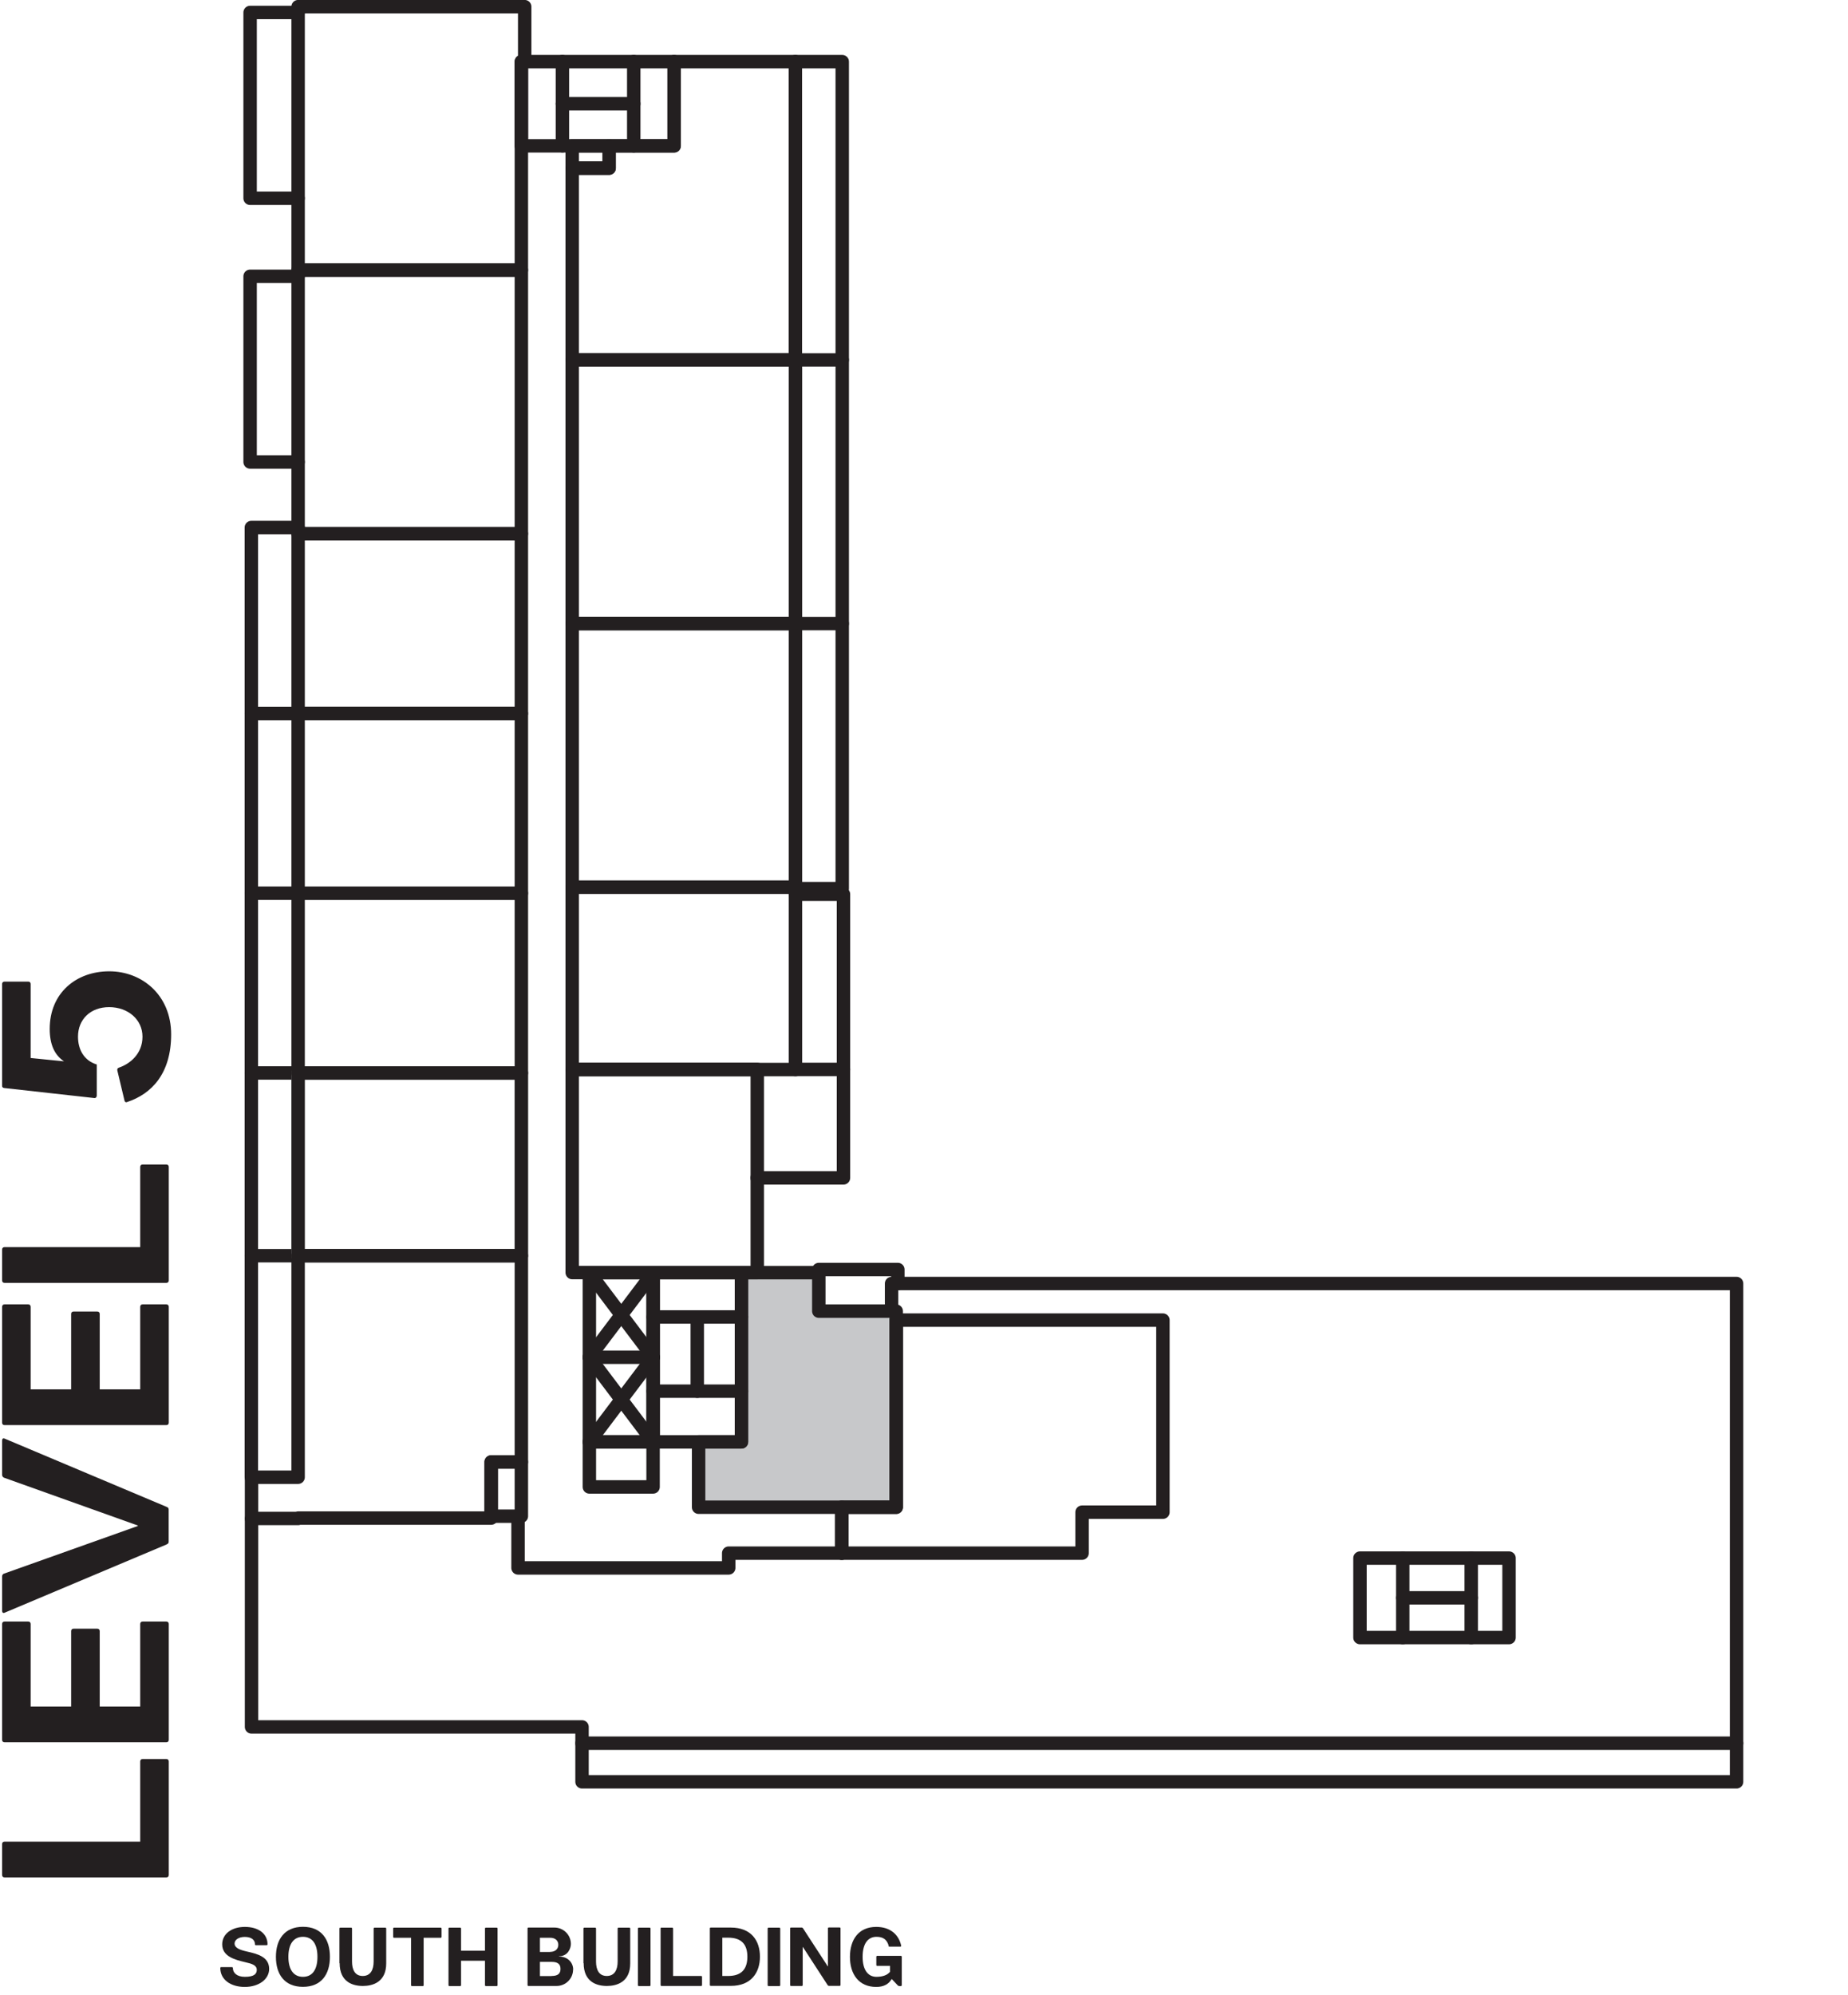 <?xml version="1.0" encoding="UTF-8"?>
<svg xmlns="http://www.w3.org/2000/svg" id="Level_5" data-name="Level 5" width="194.03" height="209.39" viewBox="0 0 194.03 209.39">
  <defs>
    <style>
      .cls-1 {
        fill: #231f20;
      }

      .cls-2 {
        fill: #c7c8ca;
        fill-rule: evenodd;
      }

      .cls-3 {
        stroke: #231f20;
      }

      .cls-3, .cls-4 {
        fill: none;
        stroke-linecap: round;
        stroke-linejoin: round;
        stroke-width: 1.41px;
      }

      .cls-4 {
        stroke: #c7c8ca;
      }
    </style>
  </defs>
  <polygon class="cls-2" points="77.9 133.58 86.03 133.58 86.03 137.62 93.67 137.62 94.15 158.2 73.41 158.2 73.41 151.34 77.9 151.34 77.9 133.58"></polygon>
  <g id="LINE">
    <line class="cls-3" x1="31.3" y1="131.8" x2="26.39" y2="131.8"></line>
  </g>
  <g id="LINE-2" data-name="LINE">
    <line class="cls-3" x1="31.3" y1="112.62" x2="26.39" y2="112.62"></line>
  </g>
  <g id="LINE-3" data-name="LINE">
    <line class="cls-3" x1="31.3" y1="93.75" x2="26.39" y2="93.75"></line>
  </g>
  <g id="LINE-4" data-name="LINE">
    <line class="cls-3" x1="31.3" y1="74.89" x2="26.39" y2="74.89"></line>
  </g>
  <g id="LWPOLYLINE">
    <polyline class="cls-3" points="31.3 55.37 26.39 55.37 26.39 155.05"></polyline>
  </g>
  <g id="LWPOLYLINE-2" data-name="LWPOLYLINE">
    <polyline class="cls-3" points="31.3 29 26.26 29 26.26 48.49 31.3 48.49"></polyline>
  </g>
  <g id="LWPOLYLINE-3" data-name="LWPOLYLINE">
    <polyline class="cls-3" points="31.3 1.31 26.26 1.31 26.26 20.81 31.3 20.81"></polyline>
  </g>
  <g id="LWPOLYLINE-4" data-name="LWPOLYLINE">
    <rect class="cls-4" x="31.3" y="112.62" width="23.44" height="19.18"></rect>
  </g>
  <g id="LINE-5" data-name="LINE">
    <line class="cls-3" x1="61.88" y1="142.46" x2="68.58" y2="151.34"></line>
  </g>
  <g id="LINE-6" data-name="LINE">
    <line class="cls-3" x1="61.88" y1="142.46" x2="68.58" y2="142.46"></line>
  </g>
  <g id="LINE-7" data-name="LINE">
    <line class="cls-3" x1="68.58" y1="133.58" x2="61.88" y2="142.46"></line>
  </g>
  <g id="LINE-8" data-name="LINE">
    <line class="cls-3" x1="68.58" y1="142.46" x2="61.88" y2="133.58"></line>
  </g>
  <g id="LINE-9" data-name="LINE">
    <line class="cls-3" x1="61.88" y1="151.34" x2="68.58" y2="142.46"></line>
  </g>
  <g id="LINE-10" data-name="LINE">
    <line class="cls-3" x1="61.11" y1="182.97" x2="182.33" y2="182.97"></line>
  </g>
  <g id="LWPOLYLINE-5" data-name="LWPOLYLINE">
    <polyline class="cls-3" points="26.41 159.42 26.41 181.26 61.11 181.26 61.11 187.02 182.33 187.02 182.33 134.72 93.61 134.72 93.61 137.62"></polyline>
  </g>
  <g id="LWPOLYLINE-6" data-name="LWPOLYLINE">
    <polyline class="cls-3" points="94.27 134.72 94.27 133.25 85.97 133.25 85.97 133.58"></polyline>
  </g>
  <g id="LINE-11" data-name="LINE">
    <line class="cls-3" x1="59.05" y1="10.89" x2="66.54" y2="10.89"></line>
  </g>
  <g id="LINE-12" data-name="LINE">
    <line class="cls-3" x1="59.05" y1="6.47" x2="59.05" y2="15.31"></line>
  </g>
  <g id="LINE-13" data-name="LINE">
    <line class="cls-3" x1="66.54" y1="6.47" x2="66.54" y2="15.31"></line>
  </g>
  <g id="LINE-14" data-name="LINE">
    <line class="cls-3" x1="73.21" y1="146.02" x2="73.21" y2="138.23"></line>
  </g>
  <g id="LINE-15" data-name="LINE">
    <line class="cls-3" x1="77.85" y1="138.23" x2="68.58" y2="138.23"></line>
  </g>
  <g id="LINE-16" data-name="LINE">
    <line class="cls-3" x1="77.85" y1="146.02" x2="68.58" y2="146.02"></line>
  </g>
  <g id="LINE-17" data-name="LINE">
    <line class="cls-3" x1="147.28" y1="167.71" x2="154.47" y2="167.71"></line>
  </g>
  <g id="LINE-18" data-name="LINE">
    <line class="cls-3" x1="147.28" y1="163.54" x2="147.28" y2="171.88"></line>
  </g>
  <g id="LINE-19" data-name="LINE">
    <line class="cls-3" x1="154.47" y1="163.54" x2="154.47" y2="171.88"></line>
  </g>
  <g id="LINE-20" data-name="LINE">
    <line class="cls-3" x1="83.51" y1="37.78" x2="88.43" y2="37.78"></line>
  </g>
  <g id="LINE-21" data-name="LINE">
    <line class="cls-3" x1="83.51" y1="65.45" x2="88.43" y2="65.45"></line>
  </g>
  <g id="LINE-22" data-name="LINE">
    <line class="cls-3" x1="83.51" y1="112.25" x2="88.56" y2="112.25"></line>
  </g>
  <g id="LWPOLYLINE-7" data-name="LWPOLYLINE">
    <polyline class="cls-3" points="83.51 93.27 88.43 93.27 88.43 6.47 83.51 6.47"></polyline>
  </g>
  <g id="LWPOLYLINE-8" data-name="LWPOLYLINE">
    <polyline class="cls-3" points="79.5 123.63 88.56 123.63 88.56 93.86 83.51 93.86"></polyline>
  </g>
  <g id="LWPOLYLINE-9" data-name="LWPOLYLINE">
    <polygon class="cls-3" points="122.1 138.56 94.1 138.56 94.1 158.2 88.38 158.2 88.38 163.02 113.61 163.02 113.61 158.72 122.1 158.72 122.1 138.56"></polygon>
  </g>
  <g id="LINE-23" data-name="LINE">
    <line class="cls-3" x1="88.38" y1="163.02" x2="88.38" y2="158.2"></line>
  </g>
  <g id="LWPOLYLINE-10" data-name="LWPOLYLINE">
    <polyline class="cls-3" points="54.39 159.14 54.39 164.57 76.51 164.57 76.51 163.02 88.38 163.02"></polyline>
  </g>
  <g id="LWPOLYLINE-11" data-name="LWPOLYLINE">
    <polygon class="cls-3" points="94.1 137.62 93.61 137.62 85.97 137.62 85.97 133.58 77.85 133.58 77.85 151.34 73.35 151.34 73.35 158.2 94.1 158.2 94.1 137.62"></polygon>
  </g>
  <g id="LWPOLYLINE-12" data-name="LWPOLYLINE">
    <rect class="cls-3" x="68.58" y="133.58" width="9.27" height="17.76"></rect>
  </g>
  <g id="LWPOLYLINE-13" data-name="LWPOLYLINE">
    <rect class="cls-3" x="54.74" y="6.47" width="16.04" height="8.84"></rect>
  </g>
  <g id="LWPOLYLINE-14" data-name="LWPOLYLINE">
    <rect class="cls-3" x="60.08" y="15.31" width="3.88" height="2.34"></rect>
  </g>
  <g id="LWPOLYLINE-15" data-name="LWPOLYLINE">
    <rect class="cls-3" x="142.79" y="163.54" width="15.65" height="8.34"></rect>
  </g>
  <g id="LWPOLYLINE-16" data-name="LWPOLYLINE">
    <rect class="cls-3" x="61.88" y="133.58" width="6.69" height="17.76"></rect>
  </g>
  <g id="LWPOLYLINE-17" data-name="LWPOLYLINE">
    <rect class="cls-3" x="61.88" y="151.34" width="6.69" height="4.73"></rect>
  </g>
  <g id="LWPOLYLINE-18" data-name="LWPOLYLINE">
    <rect class="cls-3" x="60.08" y="93.13" width="23.44" height="19.13"></rect>
  </g>
  <g id="LWPOLYLINE-19" data-name="LWPOLYLINE">
    <rect class="cls-3" x="60.08" y="65.45" width="23.44" height="27.67"></rect>
  </g>
  <g id="LWPOLYLINE-20" data-name="LWPOLYLINE">
    <rect class="cls-3" x="60.08" y="37.78" width="23.44" height="27.67"></rect>
  </g>
  <g id="LWPOLYLINE-21" data-name="LWPOLYLINE">
    <polygon class="cls-3" points="83.51 6.47 70.78 6.47 70.78 15.31 63.95 15.31 63.95 17.65 60.08 17.65 60.08 37.78 83.51 37.78 83.51 6.47"></polygon>
  </g>
  <g id="LWPOLYLINE-22" data-name="LWPOLYLINE">
    <rect class="cls-3" x="60.08" y="112.25" width="19.43" height="21.32"></rect>
  </g>
  <g id="LWPOLYLINE-23" data-name="LWPOLYLINE">
    <rect class="cls-3" x="51.57" y="153.45" width="3.17" height="5.69"></rect>
  </g>
  <g id="LWPOLYLINE-24" data-name="LWPOLYLINE">
    <rect class="cls-3" x="31.3" y="112.62" width="23.44" height="19.18"></rect>
  </g>
  <g id="LWPOLYLINE-25" data-name="LWPOLYLINE">
    <polygon class="cls-3" points="51.57 159.34 51.57 153.45 54.74 153.45 54.74 131.8 31.3 131.8 31.3 155.05 26.41 155.05 26.41 159.38 31.3 159.38 31.3 159.34 51.57 159.34"></polygon>
  </g>
  <g id="LWPOLYLINE-26" data-name="LWPOLYLINE">
    <rect class="cls-3" x="31.3" y="56.02" width="23.44" height="18.87"></rect>
  </g>
  <g id="LWPOLYLINE-27" data-name="LWPOLYLINE">
    <rect class="cls-3" x="31.3" y="74.89" width="23.44" height="18.87"></rect>
  </g>
  <g id="LWPOLYLINE-28" data-name="LWPOLYLINE">
    <rect class="cls-3" x="31.3" y="93.75" width="23.44" height="18.87"></rect>
  </g>
  <g id="LWPOLYLINE-29" data-name="LWPOLYLINE">
    <rect class="cls-3" x="31.3" y="28.35" width="23.44" height="27.67"></rect>
  </g>
  <g id="LWPOLYLINE-30" data-name="LWPOLYLINE">
    <polygon class="cls-3" points="54.74 6.47 55.09 6.47 55.09 .7 31.3 .7 31.3 28.35 54.74 28.35 54.74 6.47"></polygon>
  </g>
  <g id="TEXT">
    <g>
      <path class="cls-1" d="M23.13,206.55c0-.05.04-.08.09-.08h1.13c.05,0,.1.03.1.09,0,.52.43.93,1.26.93.99,0,1.25-.32,1.25-.73,0-.5-.53-.65-1.19-.8-1.08-.26-2.44-.59-2.44-1.88,0-1.08.97-1.83,2.38-1.83s2.38.7,2.38,1.83c0,.05-.04.09-.09.09h-1.14c-.05,0-.09-.03-.09-.09,0-.45-.35-.78-1.07-.78-.66,0-1.07.32-1.07.69,0,.48.58.68,1.28.84,1.05.24,2.35.53,2.35,1.83,0,1.08-1.08,1.89-2.56,1.89s-2.57-.76-2.57-1.99Z"></path>
      <path class="cls-1" d="M28.97,205.39c0-1.83.91-3.15,2.84-3.15s2.83,1.31,2.83,3.15-.9,3.15-2.83,3.15-2.84-1.3-2.84-3.15ZM31.81,207.49c.98,0,1.52-.75,1.52-2.1s-.54-2.1-1.52-2.1-1.53.75-1.53,2.1.55,2.1,1.53,2.1Z"></path>
      <path class="cls-1" d="M35.64,206.06v-3.64c0-.05.03-.09.09-.09h1.14c.05,0,.09.04.09.09v3.46c0,.87.31,1.52,1.13,1.52s1.14-.66,1.14-1.52v-3.46c0-.05.04-.09.09-.09h1.14c.05,0,.09.04.09.09v3.66c0,1.96-1.41,2.37-2.45,2.37s-2.44-.4-2.44-2.4Z"></path>
      <path class="cls-1" d="M41.37,202.33h4.9c.05,0,.09.04.09.09v.88c0,.05-.03.09-.09.09h-1.79v4.98c0,.05-.03.09-.09.09h-1.14c-.05,0-.09-.04-.09-.09v-4.98h-1.79c-.05,0-.09-.04-.09-.09v-.88c0-.05.03-.09.09-.09Z"></path>
      <path class="cls-1" d="M47.18,202.33h1.14c.05,0,.09.04.09.09v2.33h2.51v-2.33c0-.05.03-.09.09-.09h1.14c.05,0,.09.04.09.09v5.95c0,.05-.04.09-.09.09h-1.14c-.05,0-.09-.04-.09-.09v-2.57h-2.51v2.57c0,.05-.04.09-.09.09h-1.14c-.05,0-.09-.04-.09-.09v-5.95c0-.05.03-.09.09-.09Z"></path>
      <path class="cls-1" d="M60.17,206.73c0,.95-.78,1.72-1.73,1.72h-2.96c-.05,0-.09-.04-.09-.09v-5.95c0-.05.03-.09.09-.09h2.74c.94,0,1.72.77,1.72,1.72,0,.45-.31,1.29-1.24,1.29v.03c.93,0,1.48.66,1.48,1.36ZM57.77,204.87c.53,0,.85-.31.85-.74s-.31-.74-.85-.74h-1.08v1.49h1.08ZM57.91,207.4c.63,0,.94-.22.94-.74s-.31-.74-.94-.74h-1.22v1.49h1.22Z"></path>
      <path class="cls-1" d="M61.26,206.06v-3.64c0-.05.03-.09.09-.09h1.14c.05,0,.09.04.09.09v3.46c0,.87.31,1.52,1.13,1.52s1.14-.66,1.14-1.52v-3.46c0-.05.03-.09.09-.09h1.14c.05,0,.09.04.09.09v3.66c0,1.96-1.41,2.37-2.45,2.37s-2.44-.4-2.44-2.4Z"></path>
      <path class="cls-1" d="M67.07,202.33h1.14c.05,0,.09.04.09.09v5.95c0,.05-.03.09-.09.09h-1.14c-.05,0-.09-.04-.09-.09v-5.95c0-.05.04-.09.09-.09Z"></path>
      <path class="cls-1" d="M69.44,202.33h1.14c.05,0,.09.04.09.09v4.98h2.95c.05,0,.09.03.09.09v.87c0,.05-.03.09-.09.09h-4.17c-.05,0-.09-.04-.09-.09v-5.95c0-.05.03-.09.09-.09Z"></path>
      <path class="cls-1" d="M74.53,208.36v-5.95c0-.05.03-.09.09-.09h2.12c2.12,0,3.05,1.36,3.05,3.05s-.93,3.07-3.05,3.07h-2.12c-.05,0-.09-.04-.09-.09ZM76.46,207.4c1.43,0,2.01-.77,2.01-2.02s-.58-2-2.01-2h-.62v4.02h.62Z"></path>
      <path class="cls-1" d="M80.69,202.33h1.14c.05,0,.09.04.09.09v5.95c0,.05-.03.09-.09.09h-1.14c-.05,0-.09-.04-.09-.09v-5.95c0-.05.04-.09.09-.09Z"></path>
      <path class="cls-1" d="M82.96,208.36v-5.95c0-.05.03-.09.09-.09h1.15s.08.03.1.06l2.61,4.01h.02v-3.99c0-.05.04-.09.09-.09h1.14c.05,0,.09.04.09.09v5.95c0,.05-.04.09-.09.09h-1.15s-.08-.03-.1-.06l-2.61-4.02h-.02v4c0,.05-.04.09-.09.09h-1.14c-.05,0-.09-.04-.09-.09Z"></path>
      <path class="cls-1" d="M93.31,204.23c-.21-.72-.66-.94-1.29-.94-.87,0-1.45.69-1.45,2.1s.59,2.1,1.45,2.1c.59,0,1.13-.15,1.43-.53v-.62h-1.35c-.05,0-.09-.03-.09-.09v-.87c0-.05.04-.09.09-.09h2.49c.05,0,.09.04.09.09v2.99c0,.05-.04.09-.09.09h-.17s-.11-.02-.15-.06l-.63-.67h-.02c-.31.51-.8.82-1.62.82-1.85,0-2.76-1.36-2.76-3.15s.89-3.15,2.76-3.15c1.47,0,2.36.8,2.62,1.97,0,.06-.02.1-.08.1h-1.16c-.05,0-.09-.03-.1-.08Z"></path>
    </g>
  </g>
  <g id="TEXT-2" data-name="TEXT">
    <g>
      <path class="cls-1" d="M.22,196.8v-3.25c0-.15.1-.25.25-.25h14.25v-8.42c0-.15.1-.25.25-.25h2.5c.15,0,.25.1.25.25v11.92c0,.15-.1.25-.25.25H.47c-.15,0-.25-.1-.25-.25Z"></path>
      <path class="cls-1" d="M.22,182.62v-12.17c0-.15.1-.25.25-.25h2.5c.15,0,.25.1.25.25v8.67h4.25v-7.92c0-.15.1-.25.25-.25h2.5c.15,0,.25.1.25.25v7.92h4.25v-8.67c0-.15.1-.25.25-.25h2.5c.15,0,.25.1.25.25v12.17c0,.15-.1.25-.25.25H.47c-.15,0-.25-.1-.25-.25Z"></path>
      <path class="cls-1" d="M17.51,162.1L.49,169.27c-.17.08-.27-.03-.27-.2v-3.6c0-.12.05-.25.2-.3l14.05-5v-.05l-14.05-5.02c-.12-.05-.2-.17-.2-.3v-3.6c0-.18.1-.28.27-.2l17.02,7.17c.15.05.2.15.2.28v3.37c0,.12-.05.22-.2.27Z"></path>
      <path class="cls-1" d="M.22,149.33v-12.17c0-.15.1-.25.25-.25h2.5c.15,0,.25.1.25.25v8.67h4.25v-7.92c0-.15.1-.25.25-.25h2.5c.15,0,.25.1.25.25v7.92h4.25v-8.67c0-.15.1-.25.25-.25h2.5c.15,0,.25.1.25.25v12.17c0,.15-.1.25-.25.25H.47c-.15,0-.25-.1-.25-.25Z"></path>
      <path class="cls-1" d="M.22,134.4v-3.25c0-.15.1-.25.25-.25h14.25v-8.42c0-.15.1-.25.25-.25h2.5c.15,0,.25.1.25.25v11.92c0,.15-.1.25-.25.25H.47c-.15,0-.25-.1-.25-.25Z"></path>
      <path class="cls-1" d="M13.34,115.68c-.15.05-.25-.03-.27-.17l-.75-3.15c-.03-.15.02-.25.17-.3,1.17-.4,2.47-1.45,2.47-3.25s-1.52-3.1-3.5-3.1-3.27,1.3-3.27,3.1c0,1.32.6,2.5,1.97,2.92v3.27c0,.15-.12.28-.27.25l-9.45-1.05c-.17-.03-.22-.1-.22-.25v-10.67c0-.15.1-.25.25-.25h2.5c.15,0,.25.1.25.25v7.77l3.5.35c-1-.67-1.5-1.78-1.5-3.4,0-3.8,2.8-6.05,6.25-6.05s6.5,2.5,6.5,6.62-2.05,6.25-4.62,7.1Z"></path>
    </g>
  </g>
</svg>
